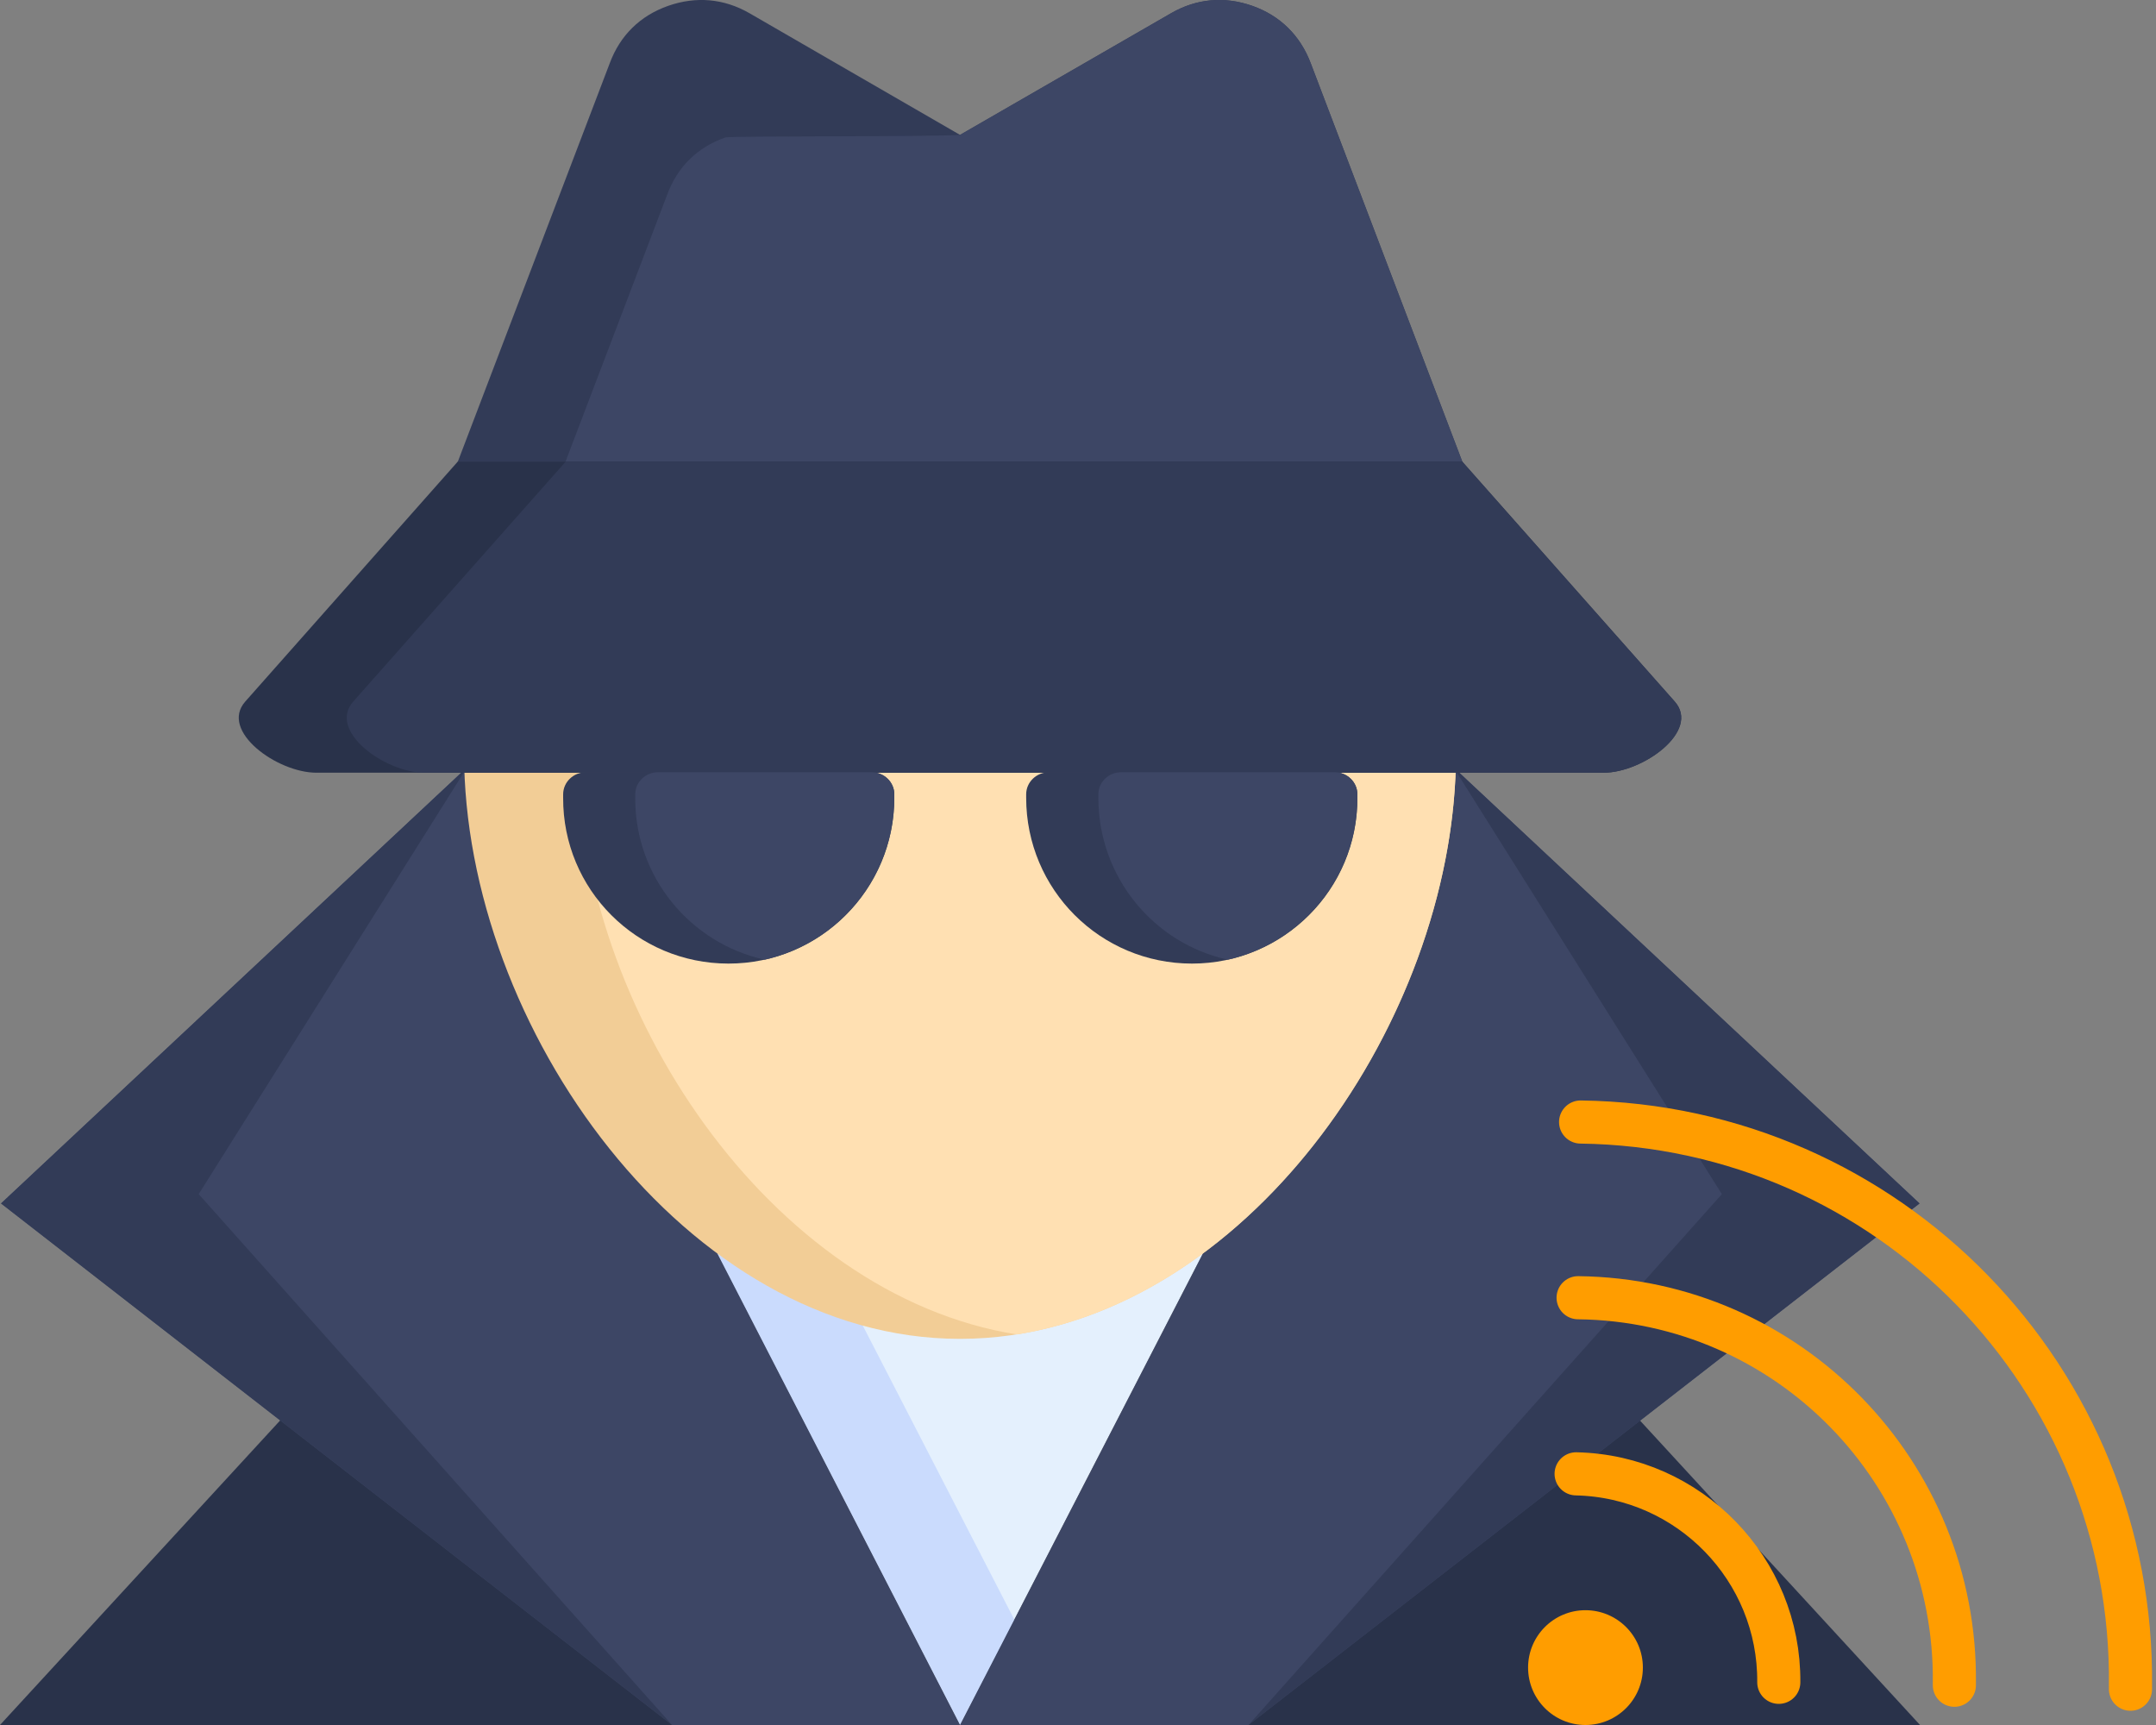 <svg width="25" height="20" viewBox="0 0 25 20" fill="none" xmlns="http://www.w3.org/2000/svg">
<rect x="0" y="0" width="25" height="20" fill="#808080" stroke="none"/>
<path fill-rule="evenodd" clip-rule="evenodd" d="M11.132 20L8.316 14.534H13.948L11.132 20Z" fill="#E4F0FD"/>
<path fill-rule="evenodd" clip-rule="evenodd" d="M11.132 20L8.316 14.534H9.574L11.764 18.783L11.132 20Z" fill="#CADBFD"/>
<path fill-rule="evenodd" clip-rule="evenodd" d="M13.015 20L16.382 13.606L22.264 20H15.938H13.015Z" fill="#29324A"/>
<path fill-rule="evenodd" clip-rule="evenodd" d="M11.132 20L16.854 8.896L22.258 13.953L14.476 20H11.132Z" fill="#3D4665"/>
<path fill-rule="evenodd" clip-rule="evenodd" d="M9.255 20L5.882 13.606L0 20H6.331H9.255Z" fill="#29324A"/>
<path fill-rule="evenodd" clip-rule="evenodd" d="M11.132 20L5.416 8.896L0.012 13.953L7.793 20H11.132Z" fill="#3D4665"/>
<path fill-rule="evenodd" clip-rule="evenodd" d="M11.132 1.564L8.692 0.154C8.396 -0.017 8.072 -0.046 7.747 0.068C7.423 0.182 7.19 0.41 7.07 0.734L4.801 6.684L11.132 5.734L17.463 6.684L15.199 0.734C15.079 0.415 14.846 0.182 14.522 0.068C14.198 -0.046 13.874 -0.017 13.578 0.154L11.132 1.564Z" fill="#323B57"/>
<path fill-rule="evenodd" clip-rule="evenodd" d="M11.132 1.564C10.807 1.587 8.458 1.576 8.413 1.593C8.088 1.706 7.855 1.934 7.736 2.258L6.126 6.485L11.132 5.734L17.463 6.684L15.199 0.734C15.079 0.415 14.846 0.182 14.522 0.068C14.198 -0.046 13.873 -0.017 13.578 0.154L11.132 1.564Z" fill="#3D4665"/>
<path fill-rule="evenodd" clip-rule="evenodd" d="M16.883 8.555C16.883 8.612 16.883 8.675 16.883 8.731C16.883 11.905 14.306 15.523 11.132 15.523C7.958 15.523 5.381 11.905 5.381 8.731C5.381 8.669 5.381 8.612 5.381 8.555C5.398 7.958 5.893 7.48 6.49 7.48H15.768C16.371 7.48 16.866 7.958 16.883 8.555Z" fill="#F2CD96"/>
<path fill-rule="evenodd" clip-rule="evenodd" d="M16.883 8.555C16.883 8.612 16.883 8.675 16.883 8.731C16.883 11.684 14.659 15.017 11.792 15.472C8.925 15.017 6.701 11.684 6.701 8.731C6.701 8.669 6.701 8.612 6.701 8.555C6.718 7.958 7.213 7.48 7.81 7.48H15.763C16.371 7.48 16.866 7.958 16.883 8.555Z" fill="#FFE0B2"/>
<path fill-rule="evenodd" clip-rule="evenodd" d="M16.956 5.353H11.132H5.307L2.844 8.134C2.542 8.475 3.214 8.959 3.669 8.959H18.595C19.05 8.959 19.721 8.475 19.419 8.134L16.956 5.353Z" fill="#29324A"/>
<path fill-rule="evenodd" clip-rule="evenodd" d="M11.758 5.353H11.132H6.559L4.096 8.134C3.794 8.475 4.466 8.959 4.921 8.959H18.595C19.05 8.959 19.721 8.475 19.42 8.134L16.957 5.353H12.384H11.758Z" fill="#323B57"/>
<path fill-rule="evenodd" clip-rule="evenodd" d="M8.447 11.172C9.511 11.172 10.37 10.313 10.37 9.249C10.37 9.238 10.37 9.227 10.37 9.21C10.37 9.067 10.25 8.954 10.108 8.954H6.792C6.65 8.954 6.53 9.067 6.53 9.21C6.53 9.221 6.53 9.232 6.53 9.249C6.525 10.313 7.384 11.172 8.447 11.172Z" fill="#323B57"/>
<path fill-rule="evenodd" clip-rule="evenodd" d="M8.868 11.127C9.727 10.933 10.37 10.165 10.37 9.249C10.37 9.238 10.37 9.227 10.37 9.21C10.37 9.067 10.25 8.954 10.108 8.954H7.628C7.486 8.954 7.366 9.067 7.366 9.21C7.366 9.221 7.366 9.232 7.366 9.249C7.361 10.171 8.009 10.939 8.868 11.127Z" fill="#3D4665"/>
<path fill-rule="evenodd" clip-rule="evenodd" d="M13.822 11.172C12.758 11.172 11.899 10.313 11.899 9.249C11.899 9.238 11.899 9.227 11.899 9.21C11.899 9.067 12.019 8.954 12.161 8.954H15.477C15.62 8.954 15.739 9.067 15.739 9.21C15.739 9.221 15.739 9.232 15.739 9.249C15.745 10.313 14.88 11.172 13.822 11.172Z" fill="#323B57"/>
<path fill-rule="evenodd" clip-rule="evenodd" d="M14.238 11.127C15.097 10.933 15.74 10.165 15.74 9.249C15.74 9.238 15.74 9.227 15.74 9.21C15.74 9.067 15.62 8.954 15.478 8.954H12.998C12.856 8.954 12.736 9.067 12.736 9.21C12.736 9.221 12.736 9.232 12.736 9.249C12.736 10.171 13.379 10.939 14.238 11.127Z" fill="#3D4665"/>
<path fill-rule="evenodd" clip-rule="evenodd" d="M5.416 8.896L2.304 13.845L7.793 20L0.012 13.953L5.416 8.896Z" fill="#323B57"/>
<path fill-rule="evenodd" clip-rule="evenodd" d="M16.854 8.896L19.966 13.845L14.477 20L22.258 13.953L16.854 8.896Z" fill="#323B57"/>
<path d="M18.276 17.088C19.59 17.116 20.637 18.197 20.626 19.505M18.299 15.046C20.739 15.074 22.691 17.076 22.662 19.517C22.662 19.522 22.662 19.534 22.662 19.539M18.328 13.009C21.894 13.055 24.75 15.984 24.704 19.556C24.704 19.568 24.704 19.574 24.704 19.585" stroke="#FF9D00" stroke-width="0.5" stroke-linecap="round" stroke-linejoin="round"/>
<path d="M18.384 20C18.752 20 19.05 19.702 19.05 19.334C19.05 18.967 18.752 18.669 18.384 18.669C18.017 18.669 17.719 18.967 17.719 19.334C17.719 19.702 18.017 20 18.384 20Z" fill="#FF9D00"/>
</svg>
